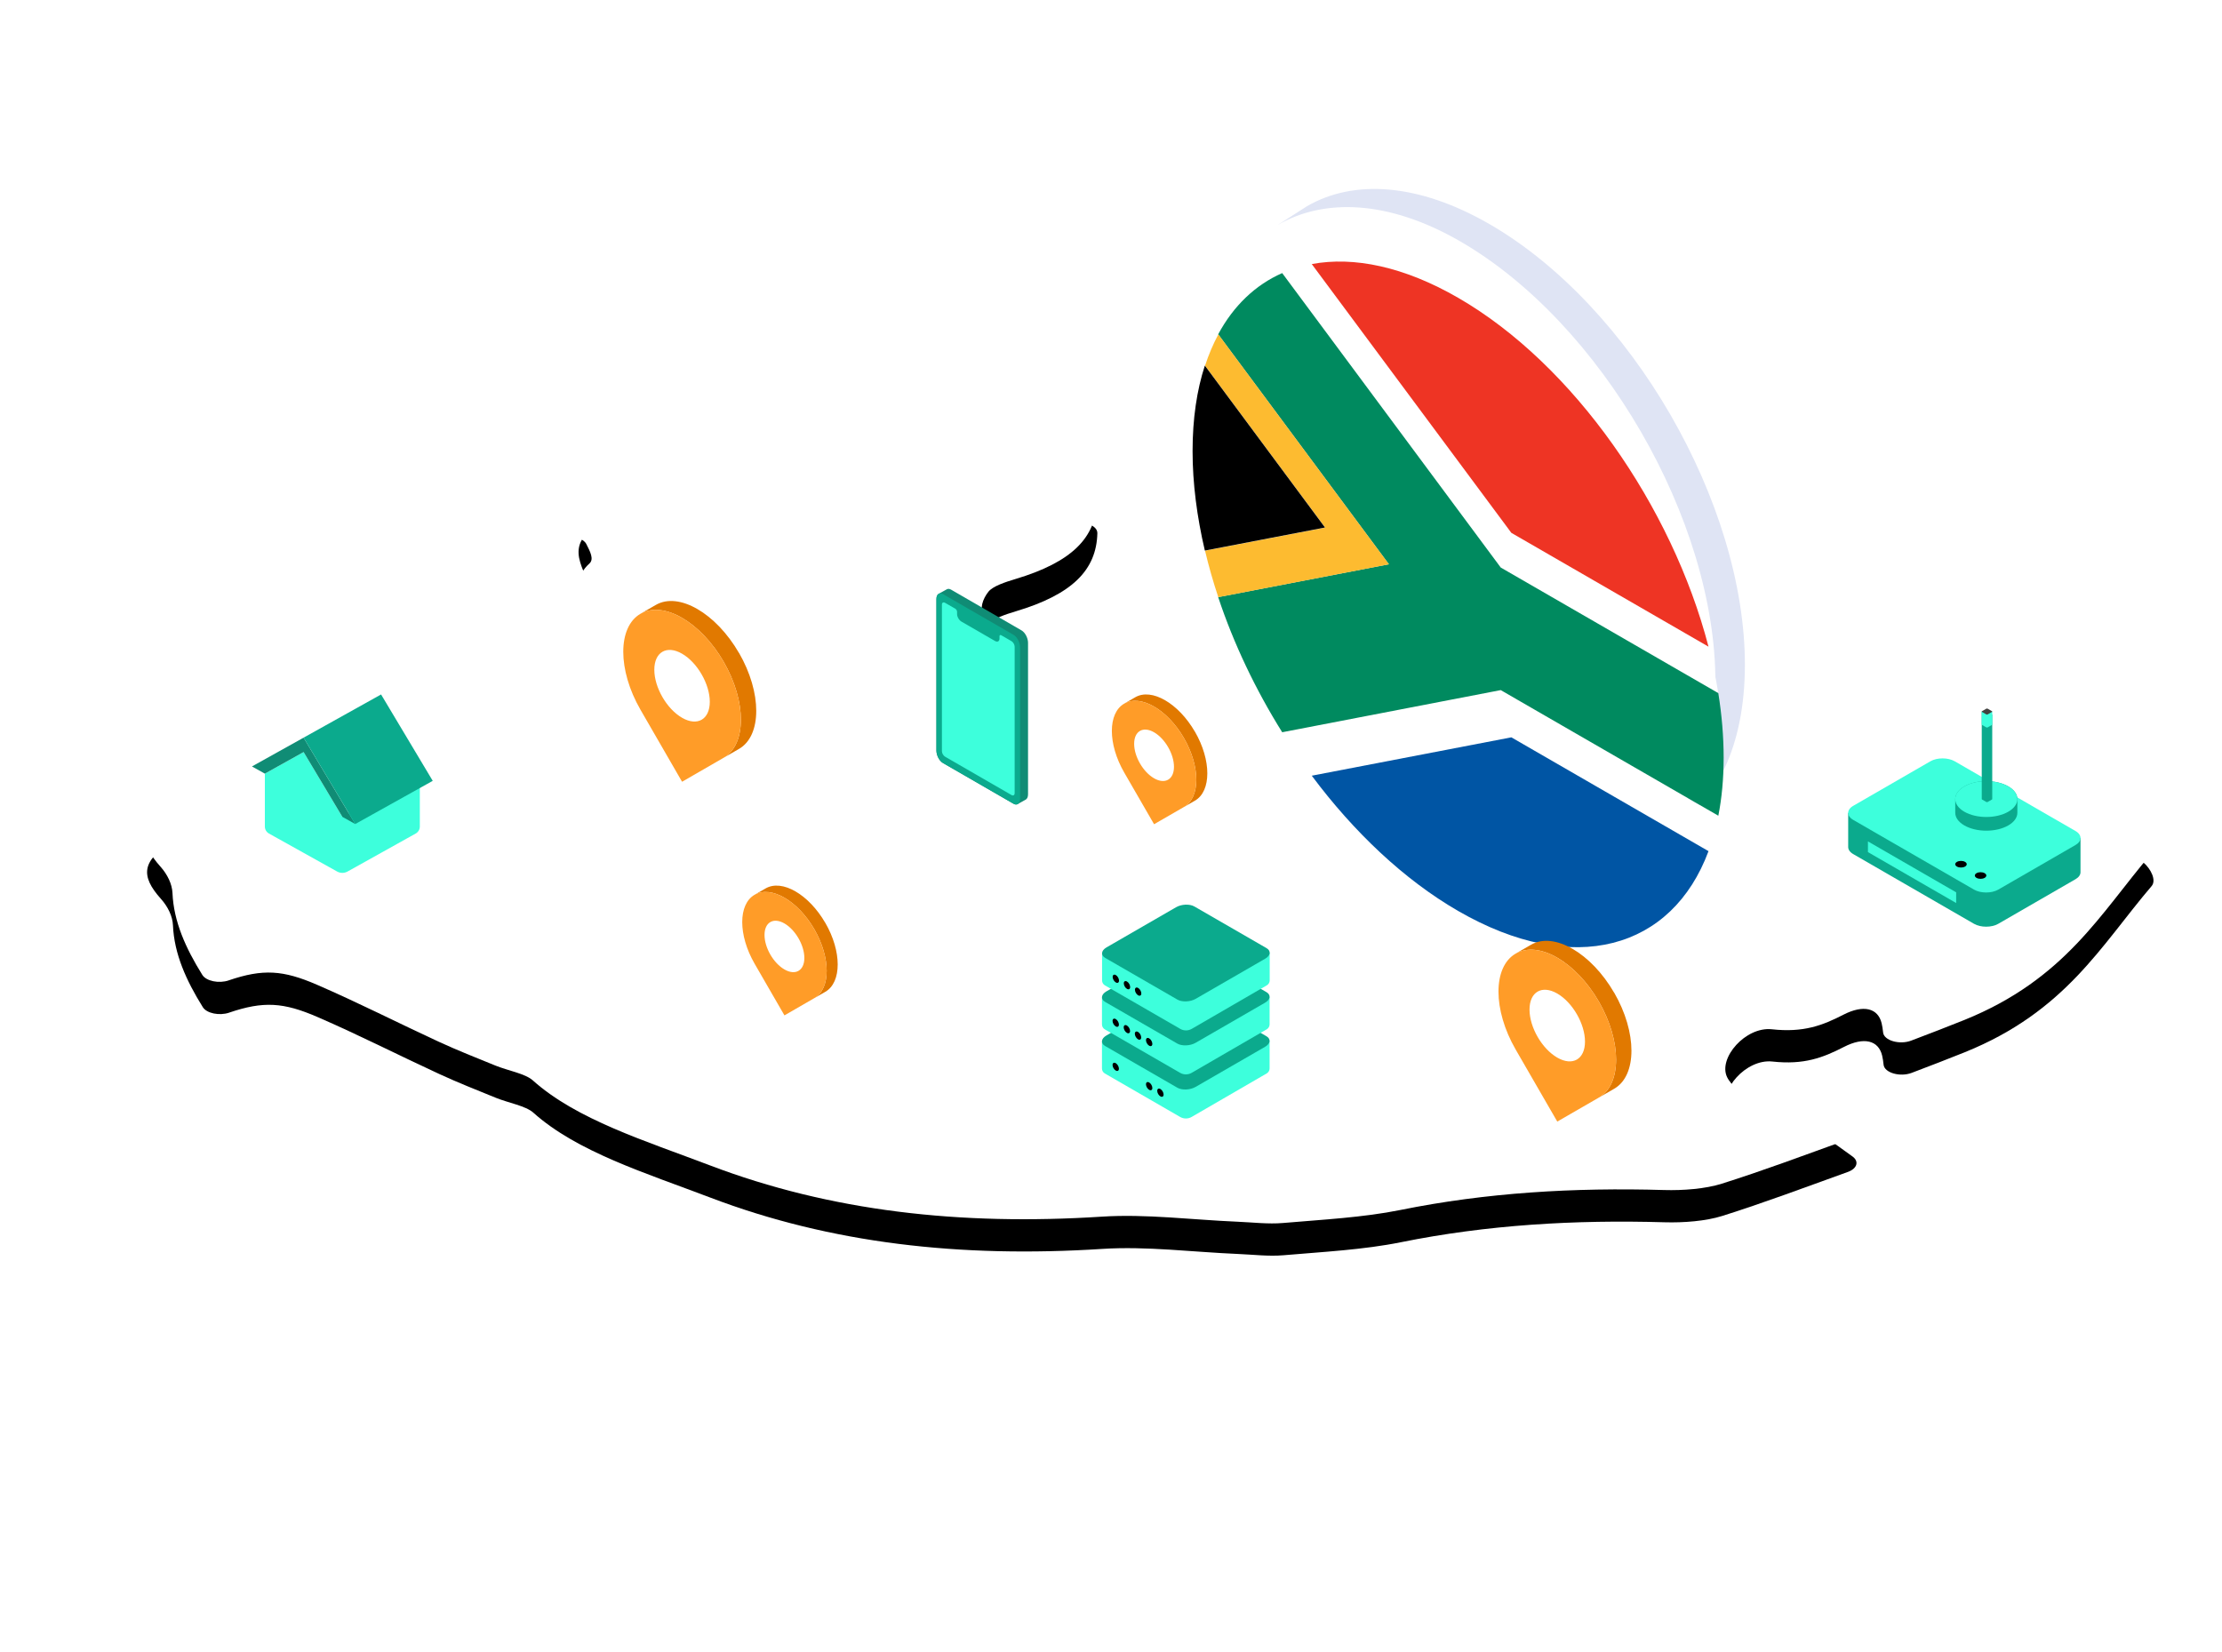 <svg width="523" height="389" viewBox="0 0 523 389" fill="none" xmlns="http://www.w3.org/2000/svg">
<path d="M53.952 238.388C51.633 239.177 48.651 238.562 47.738 237.1C43.829 230.827 40.993 224.541 40.711 217.828C40.623 215.72 39.536 213.453 37.851 211.574C33.002 206.167 33.347 202.537 40.727 198.103C43.951 196.166 47.95 194.649 51.694 193.014C52.768 192.546 54.561 191.861 55.383 192.079C67.772 195.376 70.671 188.077 77.249 185.33C85.027 182.084 89.24 177.464 89.181 171.34C89.105 163.506 91.594 155.808 98.618 148.778C102.055 145.338 104.34 141.518 107.207 137.886C109.575 134.887 112.002 131.903 114.069 129.345C114.658 128.617 115.821 128.101 117.192 127.96C121.082 127.559 124.471 127.209 127.866 126.867C129.641 126.689 131.418 126.513 133.195 126.34C135.335 126.132 137.399 126.881 138.01 128.083C138.903 129.847 139.862 131.634 138.738 132.654C132.443 138.36 140.485 143.77 138.763 149.301C138.541 150.015 142.791 151.676 145.366 152.104C149.982 152.873 153.261 153.913 153.08 156.091C152.971 157.4 154.726 158.515 156.984 158.652C165.525 159.17 173.717 159.733 181.93 159.865C184.625 159.908 187.803 158.344 190.086 157.103C210.477 146.038 230.721 134.883 250.997 123.745C251.018 123.733 251.039 123.72 251.059 123.709C253.803 122.198 258.341 123.334 258.29 125.522C258.082 134.172 252.406 139.934 239.062 143.921C236.664 144.638 233.788 145.601 232.769 146.885C231.419 148.582 230.595 150.95 231.677 152.552C232.266 153.425 237.298 153.657 240.248 153.54C243.183 153.424 245.974 152.404 248.91 151.965C256.561 150.822 263.962 152.609 268.088 156.483C274.482 162.487 274.389 162.37 285.837 159.35C290.29 158.175 295.176 157.288 300.014 156.924C307.61 156.353 310.929 158.252 310.602 162.662C309.835 173.015 322.08 179.246 333.173 185.49C338.621 188.558 345.854 186.141 351.473 183.957C356.658 181.942 361.623 179.739 366.946 177.445C368.618 176.723 370.934 176.814 372.457 177.638C379.777 181.597 388.309 181.975 397.936 180.144C402.88 179.204 408.228 178.907 413.44 178.525C415.443 178.378 418.537 178.36 419.485 179.045C425.09 183.095 431.931 181.94 439.226 181.451C449.367 180.77 459.751 180.277 469.843 180.839C474.386 181.092 479.35 183.669 482.59 185.925C490.441 191.395 497.615 197.207 504.545 203.086C506.265 204.547 507.598 207.227 506.439 208.587C494.48 222.608 486.223 238.084 462.505 247.692C458.532 249.301 454.475 250.844 449.965 252.564C447.219 253.611 443.544 252.547 443.347 250.649C443.265 249.864 443.167 249.166 442.999 248.474C442.141 244.916 438.734 244.038 434.026 246.455C429.08 248.995 424.636 250.714 417.167 249.899C410.978 249.222 404.458 256.691 406.626 261.167C407.137 262.221 408.103 263.209 408.957 264.2C414.413 270.526 415.556 271.284 423.741 267.397C425.582 266.523 428.306 266.683 429.797 267.757C431.895 269.27 433.978 270.77 436.029 272.249C437.628 273.402 437.124 275.101 434.954 275.882C424.405 279.685 415.097 283.184 405.38 286.247C401.504 287.468 396.308 287.871 391.794 287.74C370.562 287.12 349.964 288.346 329.727 292.439C320.96 294.212 311.371 294.703 302.084 295.503C298.616 295.802 294.945 295.349 291.371 295.2C280.724 294.754 269.894 293.338 259.465 294.008C226.073 296.154 195.554 292.723 167.176 281.923C151.896 276.108 135.826 271.164 125.513 261.921C123.741 260.333 119.651 259.632 116.727 258.444C112.24 256.62 107.704 254.823 103.422 252.847C93.805 248.408 84.567 243.685 74.731 239.419C66.733 235.949 62.004 235.64 53.949 238.382L53.952 238.388Z" fill="black"/>
<path d="M53.839 230.796C51.52 231.585 48.538 230.97 47.625 229.508C43.716 223.235 40.88 216.949 40.598 210.236C40.509 208.128 39.423 205.861 37.738 203.982C32.889 198.575 33.234 194.944 40.614 190.511C43.838 188.574 47.837 187.057 51.581 185.422C52.655 184.953 54.448 184.269 55.27 184.487C67.659 187.783 70.558 180.484 77.136 177.738C84.914 174.492 89.127 169.872 89.068 163.748C88.992 155.913 91.481 148.215 98.505 141.186C101.942 137.746 104.227 133.925 107.094 130.294C109.462 127.295 111.889 124.311 113.956 121.752C114.545 121.024 115.708 120.509 117.079 120.367C120.969 119.967 124.358 119.617 127.753 119.275C129.528 119.096 131.305 118.921 133.082 118.748C135.222 118.54 137.286 119.289 137.897 120.49C138.79 122.255 139.749 124.042 138.625 125.062C132.329 130.767 140.372 136.177 138.65 141.708C138.428 142.423 142.678 144.083 145.253 144.512C149.869 145.281 153.148 146.321 152.967 148.498C152.858 149.807 154.613 150.922 156.871 151.06C165.412 151.577 173.604 152.141 181.817 152.272C184.512 152.315 187.69 150.751 189.973 149.511C210.364 138.446 230.608 127.29 250.883 116.153C250.905 116.14 250.926 116.128 250.946 116.117C253.69 114.606 258.228 115.741 258.177 117.93C257.969 126.58 252.293 132.342 238.949 136.329C236.551 137.046 233.675 138.009 232.655 139.292C231.306 140.99 230.482 143.358 231.564 144.96C232.153 145.833 237.185 146.065 240.135 145.948C243.07 145.832 245.861 144.811 248.797 144.373C256.448 143.23 263.849 145.016 267.975 148.891C274.368 154.894 274.276 154.778 285.724 151.758C290.177 150.583 295.063 149.696 299.9 149.332C307.497 148.761 310.816 150.66 310.489 155.07C309.722 165.422 321.967 171.654 333.06 177.898C338.508 180.966 345.741 178.549 351.36 176.365C356.545 174.349 361.51 172.147 366.833 169.853C368.505 169.131 370.821 169.221 372.344 170.045C379.664 174.005 388.196 174.382 397.823 172.552C402.767 171.612 408.115 171.314 413.327 170.933C415.33 170.785 418.424 170.768 419.372 171.453C424.977 175.503 431.818 174.347 439.113 173.858C449.254 173.178 459.638 172.685 469.73 173.247C474.273 173.5 479.237 176.077 482.477 178.333C490.328 183.802 497.502 189.615 504.432 195.494C506.152 196.954 507.485 199.635 506.326 200.995C494.367 215.015 486.11 230.492 462.392 240.1C458.419 241.709 454.362 243.252 449.852 244.972C447.106 246.018 443.431 244.954 443.234 243.057C443.152 242.272 443.054 241.574 442.886 240.882C442.028 237.324 438.621 236.446 433.913 238.863C428.967 241.403 424.523 243.122 417.054 242.307C410.865 241.63 404.345 249.098 406.513 253.575C407.024 254.629 407.99 255.617 408.844 256.608C414.3 262.933 415.443 263.692 423.628 259.805C425.469 258.931 428.193 259.09 429.684 260.165C431.782 261.678 433.865 263.177 435.916 264.656C437.515 265.81 437.011 267.509 434.841 268.29C424.292 272.093 414.984 275.591 405.267 278.655C401.391 279.876 396.195 280.279 391.681 280.148C370.449 279.527 349.851 280.753 329.614 284.846C320.847 286.62 311.258 287.111 301.971 287.911C298.503 288.209 294.832 287.756 291.258 287.608C280.611 287.162 269.781 285.745 259.352 286.416C225.96 288.562 195.441 285.13 167.063 274.331C151.783 268.516 135.713 263.572 125.4 254.329C123.628 252.74 119.538 252.039 116.614 250.851C112.127 249.028 107.591 247.231 103.309 245.255C93.692 240.815 84.454 236.093 74.618 231.827C66.62 228.357 61.891 228.048 53.836 230.789L53.839 230.796Z" fill="white"/>
<path d="M350.571 52.749C333.801 43.079 318.611 42.189 307.641 48.539L300.701 52.984C311.671 46.604 326.851 47.109 343.631 56.779C376.941 75.999 403.891 122.549 403.761 160.779C403.701 179.759 397.051 192.704 386.201 198.984L393.101 195.369C403.921 189.079 410.641 175.719 410.701 156.749C410.821 118.529 383.871 71.969 350.571 52.749Z" fill="#DFE4F4"/>
<g filter="url(#filter0_dd_2319_11296)">
<path d="M404.442 149.637C403.87 146.005 403.07 142.34 402.126 138.692L355.72 111.899L308.742 48.624C306.283 49.086 303.967 49.796 301.766 50.77L353.204 120.087L404.413 149.653L404.442 149.637Z" fill="white"/>
<path d="M402.135 186.836C403.078 184.277 403.879 181.503 404.451 178.565L353.241 148.999L301.803 158.92C304.004 162.437 306.32 165.821 308.779 169.122L355.757 160.093L402.163 186.885L402.135 186.836Z" fill="white"/>
<path d="M402.138 138.7C393.56 105.717 370.4 72.271 343.209 56.572C330.485 49.226 318.647 46.783 308.754 48.632L355.732 111.907L402.138 138.7Z" fill="#EE3424"/>
<path d="M402.138 186.838L355.732 160.045L308.754 169.075C318.619 182.298 330.485 193.573 343.209 200.919C370.429 216.634 393.56 209.916 402.138 186.838Z" fill="#0055A4"/>
<path d="M404.443 178.526C405.272 174.349 405.701 169.744 405.701 164.824C405.701 159.905 405.272 154.804 404.443 149.637L353.234 120.071L301.795 50.754C295.505 53.527 290.358 58.414 286.727 65.165L326.9 119.295L286.727 127.037C290.358 137.982 295.534 148.828 301.795 158.848L353.234 148.927L404.443 178.493V178.526Z" fill="#008A5F"/>
<path d="M286.752 65.213C285.551 67.458 284.493 69.918 283.635 72.559L311.913 110.676L283.635 116.107C284.493 119.772 285.551 123.42 286.752 127.052L326.924 119.31L286.752 65.18V65.213Z" fill="#FDBB30"/>
<path d="M283.589 72.532C281.702 78.31 280.701 85.062 280.701 92.655C280.701 100.249 281.731 108.14 283.589 116.08L311.867 110.649L283.589 72.532Z" fill="black"/>
</g>
<path d="M435.015 191.357V199.409C435.015 200.007 435.407 200.604 436.193 201.059L464.627 217.474C466.198 218.382 468.769 218.382 470.341 217.474L488.518 206.979C489.304 206.526 489.697 205.927 489.697 205.33V197.278L435.015 191.357Z" fill="#0BAA8D"/>
<path d="M436.193 193.008C435.407 192.553 435.015 191.955 435.015 191.358C435.015 190.761 435.407 190.161 436.193 189.708L454.371 179.213C455.942 178.306 458.514 178.306 460.085 179.213L488.518 195.629C489.304 196.082 489.697 196.681 489.697 197.279C489.697 197.876 489.304 198.475 488.518 198.928L470.341 209.423C468.769 210.331 466.198 210.331 464.627 209.423L436.193 193.008Z" fill="#3DFFDC"/>
<path d="M460.213 188.107V191.333C460.213 192.414 460.926 193.494 462.355 194.318C463.783 195.142 465.654 195.554 467.525 195.554C469.395 195.554 471.268 195.142 472.695 194.318C474.123 193.494 474.836 192.414 474.836 191.333V188.107C474.836 187.026 474.123 185.945 472.695 185.122C471.266 184.298 469.395 183.886 467.525 183.886C465.654 183.886 463.782 184.298 462.355 185.122C460.926 185.945 460.213 187.026 460.213 188.107Z" fill="#0BAA8D"/>
<path d="M462.355 185.122C463.783 184.298 465.654 183.886 467.525 183.886C469.395 183.886 471.268 184.298 472.695 185.122C474.123 185.945 474.836 187.026 474.836 188.107C474.836 189.188 474.123 190.268 472.695 191.092C471.266 191.916 469.395 192.328 467.525 192.328C465.654 192.328 463.782 191.916 462.355 191.092C460.926 190.268 460.213 189.188 460.213 188.107C460.213 187.026 460.926 185.945 462.355 185.122Z" fill="#3DFFDC"/>
<path d="M465.22 205.558C465.748 205.253 466.604 205.253 467.132 205.558C467.66 205.863 467.66 206.357 467.132 206.662C466.604 206.967 465.748 206.967 465.22 206.662C464.692 206.357 464.692 205.863 465.22 205.558Z" fill="black"/>
<path d="M460.609 202.896C461.137 202.591 461.993 202.591 462.521 202.896C463.048 203.201 463.048 203.695 462.521 204C461.993 204.305 461.137 204.305 460.609 204C460.081 203.695 460.081 203.201 460.609 202.896Z" fill="black"/>
<path d="M439.664 198.077L460.429 210.066V212.585L439.664 200.595V198.077Z" fill="#3DFFDC"/>
<path d="M466.451 167.507V188.122C466.451 188.156 466.473 188.188 466.517 188.213L467.527 188.796C467.614 188.846 467.757 188.846 467.844 188.796L468.854 188.213C468.896 188.188 468.92 188.154 468.92 188.122V168.22L466.451 167.509V167.507Z" fill="#0BAA8D"/>
<path d="M466.451 167.507V170.562C466.451 170.596 466.473 170.628 466.517 170.653L467.527 171.236C467.614 171.286 467.757 171.286 467.844 171.236L468.854 170.653C468.896 170.628 468.92 170.594 468.92 170.562V167.507H466.451Z" fill="#3DFFDC"/>
<path d="M466.516 167.6C466.473 167.575 466.45 167.541 466.45 167.509C466.45 167.475 466.471 167.443 466.516 167.418L467.525 166.835C467.612 166.785 467.755 166.785 467.842 166.835L468.852 167.418C468.895 167.443 468.918 167.477 468.918 167.509C468.918 167.541 468.896 167.575 468.852 167.6L467.842 168.183C467.755 168.233 467.612 168.233 467.525 168.183L466.516 167.6Z" fill="#41413F"/>
<g clip-path="url(#clip0_2319_11296)">
<path d="M220.986 139.766C220.99 139.764 220.994 139.761 220.998 139.759C221.003 139.757 221.007 139.754 221.011 139.752C221.015 139.75 221.019 139.747 221.024 139.745C221.028 139.743 221.032 139.74 221.036 139.738C221.04 139.736 221.045 139.733 221.049 139.731C221.053 139.729 221.057 139.726 221.061 139.724C221.066 139.722 221.07 139.719 221.074 139.717C221.078 139.715 221.082 139.712 221.087 139.71C221.091 139.708 221.095 139.705 221.099 139.703C221.103 139.701 221.107 139.698 221.112 139.696C221.116 139.694 221.12 139.691 221.124 139.689C221.128 139.687 221.133 139.684 221.137 139.682C221.141 139.68 221.145 139.677 221.149 139.675C221.154 139.673 221.158 139.67 221.162 139.668C221.166 139.666 221.17 139.663 221.175 139.661C221.179 139.659 221.183 139.656 221.187 139.654C221.191 139.652 221.196 139.649 221.2 139.647C221.204 139.645 221.208 139.642 221.212 139.64C221.217 139.638 221.221 139.635 221.225 139.633C221.229 139.631 221.233 139.628 221.237 139.626C221.242 139.624 221.246 139.621 221.25 139.619C221.254 139.617 221.258 139.614 221.263 139.612C221.267 139.61 221.271 139.607 221.275 139.605C221.279 139.603 221.284 139.6 221.288 139.598C221.292 139.596 221.296 139.594 221.3 139.591C221.305 139.589 221.309 139.587 221.313 139.584C221.317 139.582 221.321 139.58 221.326 139.577C221.33 139.575 221.334 139.573 221.338 139.57C221.342 139.568 221.347 139.566 221.351 139.563C221.355 139.561 221.359 139.559 221.363 139.556C221.368 139.554 221.372 139.552 221.376 139.549C221.38 139.547 221.384 139.545 221.388 139.542C221.393 139.54 221.397 139.538 221.401 139.535C221.405 139.533 221.409 139.531 221.414 139.529C221.418 139.526 221.422 139.524 221.426 139.522C221.43 139.519 221.435 139.517 221.439 139.515C221.443 139.512 221.447 139.51 221.451 139.508C221.456 139.505 221.46 139.503 221.464 139.501C221.468 139.498 221.472 139.496 221.477 139.494C221.481 139.491 221.485 139.489 221.489 139.487C221.493 139.484 221.498 139.482 221.502 139.48C221.506 139.477 221.51 139.475 221.514 139.473C221.518 139.47 221.523 139.468 221.527 139.466C221.531 139.464 221.535 139.461 221.539 139.459C221.544 139.457 221.548 139.454 221.552 139.452C221.556 139.45 221.56 139.447 221.565 139.445C221.569 139.443 221.573 139.44 221.577 139.438C221.581 139.436 221.586 139.433 221.59 139.431C221.594 139.429 221.598 139.426 221.602 139.424C221.607 139.422 221.611 139.419 221.615 139.417C221.619 139.415 221.623 139.412 221.628 139.41C221.632 139.408 221.636 139.405 221.64 139.403C221.644 139.401 221.648 139.398 221.653 139.396C221.657 139.394 221.661 139.391 221.665 139.389C221.669 139.387 221.674 139.384 221.678 139.382C221.682 139.38 221.686 139.377 221.69 139.375C221.695 139.373 221.699 139.37 221.703 139.368C221.707 139.366 221.711 139.363 221.716 139.361C221.72 139.359 221.724 139.356 221.728 139.354C221.732 139.352 221.737 139.349 221.741 139.347C221.745 139.345 221.749 139.342 221.753 139.34C221.758 139.338 221.762 139.335 221.766 139.333C221.77 139.331 221.774 139.328 221.778 139.326C221.783 139.324 221.787 139.321 221.791 139.319C221.795 139.317 221.799 139.314 221.804 139.312C221.808 139.31 221.812 139.307 221.816 139.305C221.82 139.303 221.825 139.3 221.829 139.298C221.833 139.296 221.837 139.293 221.841 139.291C221.846 139.289 221.85 139.286 221.854 139.284C221.858 139.282 221.862 139.279 221.867 139.277C221.871 139.275 221.875 139.272 221.879 139.27C221.883 139.268 221.888 139.265 221.892 139.263C221.896 139.261 221.9 139.258 221.904 139.256C221.908 139.254 221.913 139.251 221.917 139.249C221.921 139.247 221.925 139.244 221.929 139.242C221.934 139.24 221.938 139.237 221.942 139.235C221.946 139.233 221.95 139.23 221.955 139.228C221.959 139.226 221.963 139.223 221.967 139.221C221.971 139.219 221.976 139.216 221.98 139.214C221.984 139.212 221.988 139.209 221.992 139.207C221.997 139.205 222.001 139.202 222.005 139.2C222.009 139.198 222.013 139.195 222.018 139.193C222.022 139.191 222.026 139.188 222.03 139.186C222.034 139.184 222.039 139.181 222.043 139.179C222.047 139.177 222.051 139.174 222.055 139.172C222.059 139.17 222.064 139.167 222.068 139.165C222.072 139.163 222.076 139.16 222.08 139.158C222.085 139.156 222.089 139.153 222.093 139.151C222.097 139.149 222.101 139.146 222.106 139.144C222.11 139.142 222.114 139.139 222.118 139.137C222.122 139.135 222.127 139.132 222.131 139.13C222.135 139.128 222.139 139.125 222.143 139.123C222.148 139.121 222.152 139.118 222.156 139.116C222.16 139.114 222.164 139.111 222.169 139.109C222.173 139.107 222.177 139.104 222.181 139.102C222.185 139.1 222.189 139.097 222.194 139.095C222.198 139.093 222.202 139.09 222.206 139.088C222.21 139.086 222.215 139.083 222.219 139.081C222.223 139.079 222.227 139.076 222.231 139.074C222.236 139.072 222.24 139.069 222.244 139.067C222.248 139.065 222.252 139.062 222.257 139.06C222.261 139.058 222.265 139.055 222.269 139.053C222.273 139.051 222.278 139.048 222.282 139.046C222.286 139.044 222.29 139.041 222.294 139.039C222.299 139.037 222.303 139.034 222.307 139.032C222.311 139.03 222.315 139.027 222.319 139.025C222.324 139.023 222.328 139.02 222.332 139.018C222.336 139.016 222.34 139.013 222.345 139.011C222.349 139.009 222.353 139.006 222.357 139.004C222.361 139.002 222.366 138.999 222.37 138.997C222.374 138.995 222.378 138.992 222.382 138.99C222.387 138.988 222.391 138.985 222.395 138.983C222.399 138.981 222.403 138.978 222.408 138.976C222.412 138.974 222.416 138.971 222.42 138.969C222.424 138.967 222.429 138.964 222.433 138.962C222.437 138.96 222.441 138.957 222.445 138.955C222.449 138.953 222.454 138.95 222.458 138.948C222.462 138.946 222.466 138.943 222.47 138.941C222.475 138.939 222.479 138.936 222.483 138.934C222.487 138.932 222.491 138.929 222.496 138.927C222.5 138.925 222.504 138.923 222.508 138.92C222.512 138.918 222.517 138.916 222.521 138.913C222.525 138.911 222.529 138.909 222.533 138.906C222.538 138.904 222.542 138.902 222.546 138.899C222.55 138.897 222.554 138.895 222.559 138.892C222.563 138.89 222.567 138.888 222.571 138.885C222.575 138.883 222.58 138.881 222.584 138.878C222.588 138.876 222.592 138.874 222.596 138.871C222.6 138.869 222.605 138.867 222.609 138.864C222.613 138.862 222.617 138.86 222.621 138.857C222.626 138.855 222.63 138.853 222.634 138.851C222.638 138.848 222.642 138.846 222.647 138.844C222.651 138.841 222.655 138.839 222.659 138.837C222.663 138.834 222.668 138.832 222.672 138.83C222.676 138.827 222.68 138.825 222.684 138.823C222.689 138.82 222.693 138.818 222.697 138.816C222.701 138.813 222.705 138.811 222.71 138.809C222.714 138.806 222.718 138.804 222.722 138.802C222.726 138.799 222.73 138.797 222.735 138.795C222.739 138.792 222.743 138.79 222.747 138.788C222.751 138.786 222.756 138.783 222.76 138.781C222.764 138.779 222.768 138.776 222.772 138.774C222.777 138.772 222.781 138.769 222.785 138.767C222.789 138.765 222.793 138.762 222.798 138.76C222.802 138.758 222.806 138.755 222.81 138.753C222.814 138.751 222.819 138.748 222.823 138.746C222.827 138.744 222.831 138.741 222.835 138.739C222.84 138.737 222.844 138.734 222.848 138.732C222.852 138.73 222.856 138.727 222.86 138.725C222.865 138.723 222.869 138.72 222.873 138.718C223.139 138.574 223.483 138.593 223.858 138.809L240.439 148.401C241.287 148.89 241.974 150.204 241.974 151.334V186.994C241.974 187.633 241.755 188.076 241.412 188.253C241.408 188.255 241.403 188.258 241.399 188.26C241.395 188.262 241.391 188.265 241.387 188.267C241.382 188.269 241.378 188.272 241.374 188.274C241.37 188.276 241.366 188.279 241.361 188.281C241.357 188.283 241.353 188.286 241.349 188.288C241.345 188.29 241.34 188.293 241.336 188.295C241.332 188.297 241.328 188.3 241.324 188.302C241.319 188.304 241.315 188.307 241.311 188.309C241.307 188.311 241.303 188.314 241.298 188.316C241.294 188.318 241.29 188.321 241.286 188.323C241.282 188.325 241.277 188.328 241.273 188.33C241.269 188.332 241.265 188.335 241.261 188.337C241.257 188.339 241.252 188.342 241.248 188.344C241.244 188.346 241.24 188.349 241.236 188.351C241.231 188.353 241.227 188.356 241.223 188.358C241.219 188.36 241.215 188.363 241.21 188.365C241.206 188.367 241.202 188.37 241.198 188.372C241.194 188.374 241.189 188.377 241.185 188.379C241.181 188.381 241.177 188.384 241.173 188.386C241.168 188.388 241.164 188.391 241.16 188.393C241.156 188.395 241.152 188.398 241.147 188.4C241.143 188.402 241.139 188.405 241.135 188.407C241.131 188.409 241.127 188.412 241.122 188.414C241.118 188.416 241.114 188.419 241.11 188.421C241.106 188.423 241.101 188.426 241.097 188.428C241.093 188.43 241.089 188.433 241.085 188.435C241.08 188.437 241.076 188.44 241.072 188.442C241.068 188.444 241.064 188.447 241.059 188.449C241.055 188.451 241.051 188.454 241.047 188.456C241.043 188.458 241.038 188.461 241.034 188.463C241.03 188.465 241.026 188.468 241.022 188.47C241.017 188.472 241.013 188.475 241.009 188.477C241.005 188.479 241.001 188.482 240.997 188.484C240.992 188.486 240.988 188.489 240.984 188.491C240.98 188.493 240.976 188.496 240.971 188.498C240.967 188.5 240.963 188.503 240.959 188.505C240.955 188.507 240.95 188.51 240.946 188.512C240.942 188.514 240.938 188.517 240.934 188.519C240.929 188.521 240.925 188.524 240.921 188.526C240.917 188.528 240.913 188.531 240.908 188.533C240.904 188.535 240.9 188.538 240.896 188.54C240.892 188.542 240.887 188.545 240.883 188.547C240.879 188.549 240.875 188.552 240.871 188.554C240.867 188.556 240.862 188.559 240.858 188.561C240.854 188.563 240.85 188.566 240.846 188.568C240.841 188.57 240.837 188.573 240.833 188.575C240.829 188.577 240.825 188.58 240.82 188.582C240.816 188.584 240.812 188.587 240.808 188.589C240.804 188.591 240.799 188.594 240.795 188.596C240.791 188.598 240.787 188.601 240.783 188.603C240.778 188.605 240.774 188.608 240.77 188.61C240.766 188.612 240.762 188.615 240.757 188.617C240.753 188.619 240.749 188.622 240.745 188.624C240.741 188.626 240.736 188.629 240.732 188.631C240.728 188.633 240.724 188.636 240.72 188.638C240.716 188.64 240.711 188.643 240.707 188.645C240.703 188.647 240.699 188.65 240.695 188.652C240.69 188.654 240.686 188.657 240.682 188.659C240.678 188.661 240.674 188.664 240.669 188.666C240.665 188.668 240.661 188.671 240.657 188.673C240.653 188.675 240.648 188.678 240.644 188.68C240.64 188.682 240.636 188.685 240.632 188.687C240.627 188.689 240.623 188.692 240.619 188.694C240.615 188.696 240.611 188.699 240.606 188.701C240.602 188.703 240.598 188.706 240.594 188.708C240.59 188.71 240.586 188.713 240.581 188.715C240.577 188.717 240.573 188.72 240.569 188.722C240.565 188.724 240.56 188.727 240.556 188.729C240.552 188.731 240.548 188.733 240.544 188.736C240.539 188.738 240.535 188.74 240.531 188.743C240.527 188.745 240.523 188.747 240.518 188.75C240.514 188.752 240.51 188.754 240.506 188.757C240.502 188.759 240.497 188.761 240.493 188.764C240.489 188.766 240.485 188.768 240.481 188.771C240.476 188.773 240.472 188.775 240.468 188.778C240.464 188.78 240.46 188.782 240.456 188.785C240.451 188.787 240.447 188.789 240.443 188.792C240.439 188.794 240.435 188.796 240.43 188.799C240.426 188.801 240.422 188.803 240.418 188.805C240.414 188.808 240.409 188.81 240.405 188.812C240.401 188.815 240.397 188.817 240.393 188.819C240.388 188.822 240.384 188.824 240.38 188.826C240.376 188.829 240.372 188.831 240.367 188.833C240.363 188.836 240.359 188.838 240.355 188.84C240.351 188.843 240.346 188.845 240.342 188.847C240.338 188.85 240.334 188.852 240.33 188.854C240.326 188.857 240.321 188.859 240.317 188.861C240.313 188.863 240.309 188.866 240.305 188.868C240.3 188.87 240.296 188.873 240.292 188.875C240.288 188.877 240.284 188.88 240.279 188.882C240.275 188.884 240.271 188.887 240.267 188.889C240.263 188.891 240.258 188.894 240.254 188.896C240.25 188.898 240.246 188.901 240.242 188.903C240.237 188.905 240.233 188.908 240.229 188.91C240.225 188.912 240.221 188.915 240.216 188.917C240.212 188.919 240.208 188.922 240.204 188.924C240.2 188.926 240.196 188.929 240.191 188.931C240.187 188.933 240.183 188.936 240.179 188.938C240.175 188.94 240.17 188.943 240.166 188.945C240.162 188.947 240.158 188.95 240.154 188.952C240.149 188.954 240.145 188.957 240.141 188.959C240.137 188.961 240.133 188.964 240.128 188.966C240.124 188.968 240.12 188.971 240.116 188.973C240.112 188.975 240.107 188.978 240.103 188.98C240.099 188.982 240.095 188.985 240.091 188.987C240.086 188.989 240.082 188.992 240.078 188.994C240.074 188.996 240.07 188.999 240.065 189.001C240.061 189.003 240.057 189.006 240.053 189.008C240.049 189.01 240.045 189.013 240.04 189.015C240.036 189.017 240.032 189.02 240.028 189.022C240.024 189.024 240.019 189.027 240.015 189.029C240.011 189.031 240.007 189.034 240.003 189.036C239.998 189.038 239.994 189.041 239.99 189.043C239.986 189.045 239.982 189.048 239.977 189.05C239.973 189.052 239.969 189.055 239.965 189.057C239.961 189.059 239.956 189.062 239.952 189.064C239.948 189.066 239.944 189.069 239.94 189.071C239.935 189.073 239.931 189.076 239.927 189.078C239.923 189.08 239.919 189.083 239.915 189.085C239.91 189.087 239.906 189.09 239.902 189.092C239.898 189.094 239.894 189.097 239.889 189.099C239.885 189.101 239.881 189.104 239.877 189.106C239.873 189.108 239.868 189.111 239.864 189.113C239.86 189.115 239.856 189.118 239.852 189.12C239.847 189.122 239.843 189.125 239.839 189.127C239.835 189.129 239.831 189.132 239.826 189.134C239.822 189.136 239.818 189.139 239.814 189.141C239.81 189.143 239.805 189.146 239.801 189.148C239.797 189.15 239.793 189.153 239.789 189.155C239.785 189.157 239.78 189.16 239.776 189.162C239.772 189.164 239.768 189.167 239.764 189.169C239.759 189.171 239.755 189.174 239.751 189.176C239.747 189.178 239.743 189.181 239.738 189.183C239.734 189.185 239.73 189.188 239.726 189.19C239.722 189.192 239.717 189.195 239.713 189.197C239.709 189.199 239.705 189.202 239.701 189.204C239.696 189.206 239.692 189.209 239.688 189.211C239.684 189.213 239.68 189.216 239.675 189.218C239.671 189.22 239.667 189.223 239.663 189.225C239.659 189.227 239.655 189.23 239.65 189.232C239.646 189.234 239.642 189.237 239.638 189.239C239.634 189.241 239.629 189.244 239.625 189.246C239.621 189.248 239.617 189.251 239.613 189.253C239.608 189.255 239.604 189.258 239.6 189.26C239.596 189.262 239.592 189.265 239.587 189.267C239.583 189.269 239.579 189.272 239.575 189.274C239.571 189.276 239.566 189.279 239.562 189.281C239.558 189.283 239.554 189.286 239.55 189.288C239.545 189.29 239.541 189.293 239.537 189.295C239.533 189.297 239.529 189.3 239.524 189.302C239.258 189.446 238.915 189.427 238.54 189.211L221.931 179.622C221.083 179.133 220.396 177.819 220.396 176.689V141.024C220.396 140.386 220.615 139.943 220.959 139.765L220.986 139.766Z" fill="#108C75"/>
<path d="M221.957 179.618L238.566 189.207C239.414 189.696 240.101 189.177 240.101 188.047V152.386C240.101 151.256 239.414 149.943 238.566 149.453L221.957 139.864C221.109 139.375 220.422 139.894 220.422 141.025V176.685C220.422 177.815 221.109 179.129 221.957 179.618Z" fill="#0BAA8D"/>
<path d="M221.703 142.34V176.847C221.703 177.322 222.038 177.9 222.452 178.138L238.071 187.155C238.484 187.394 238.82 187.204 238.82 186.729V152.223C238.82 151.751 238.484 151.173 238.071 150.934L235.668 149.548C235.44 149.415 235.254 149.521 235.254 149.783V150.317C235.254 150.972 234.791 151.236 234.22 150.906L226.303 146.335C225.731 146.005 225.268 145.207 225.268 144.552V144.018C225.268 143.756 225.083 143.436 224.855 143.304L222.452 141.918C222.038 141.679 221.703 141.869 221.703 142.341V142.34Z" fill="#3DFFDC"/>
</g>
<path fill-rule="evenodd" clip-rule="evenodd" d="M259.374 245.166V251.541C259.374 252.024 259.631 252.47 260.05 252.712C262.891 254.353 273.902 260.709 277.773 262.944C278.611 263.429 279.645 263.428 280.481 262.942C284.343 260.703 295.321 254.338 298.154 252.697C298.572 252.454 298.828 252.009 298.828 251.527V245.019" fill="#3DFFDC"/>
<path fill-rule="evenodd" clip-rule="evenodd" d="M276.792 234.312C278.067 233.576 279.997 233.496 281.1 234.133L298.082 243.939C299.185 244.576 299.047 245.69 297.773 246.426L281.408 255.874C280.134 256.61 278.204 256.69 277.101 256.053L260.117 246.247C259.014 245.61 259.152 244.496 260.427 243.76L276.792 234.312Z" fill="#0BAA8D"/>
<path fill-rule="evenodd" clip-rule="evenodd" d="M280.973 259.586C280.973 259.109 281.264 258.553 281.622 258.346L296.809 249.577C297.167 249.37 297.458 249.59 297.458 250.068C297.458 250.545 297.167 251.101 296.809 251.308L281.622 260.076C281.264 260.283 280.973 260.063 280.973 259.585" fill="#3DFFDC"/>
<path fill-rule="evenodd" clip-rule="evenodd" d="M275.729 257.854C275.315 257.615 274.979 257.809 274.979 258.287C274.979 258.764 275.315 259.346 275.729 259.585C276.142 259.823 276.478 259.628 276.478 259.152C276.478 258.676 276.142 258.093 275.729 257.854Z" fill="#3DFFDC"/>
<path fill-rule="evenodd" clip-rule="evenodd" d="M270.483 254.827C270.07 254.588 269.734 254.782 269.734 255.259C269.734 255.737 270.07 256.318 270.483 256.557C270.897 256.796 271.233 256.602 271.233 256.125C271.233 255.647 270.897 255.066 270.483 254.827Z" fill="black"/>
<path fill-rule="evenodd" clip-rule="evenodd" d="M267.86 253.314C267.446 253.075 267.11 253.269 267.11 253.746C267.11 254.224 267.446 254.805 267.86 255.044C268.273 255.283 268.609 255.089 268.609 254.611C268.609 254.134 268.272 253.552 267.86 253.314Z" fill="#3DFFDC"/>
<path fill-rule="evenodd" clip-rule="evenodd" d="M265.237 251.798C264.823 251.56 264.488 251.754 264.488 252.231C264.488 252.709 264.823 253.29 265.237 253.529C265.651 253.768 265.987 253.574 265.987 253.096C265.987 252.619 265.651 252.037 265.237 251.798Z" fill="#3DFFDC"/>
<path fill-rule="evenodd" clip-rule="evenodd" d="M262.615 250.283C262.201 250.045 261.865 250.238 261.865 250.716C261.865 251.193 262.201 251.775 262.615 252.014C263.028 252.253 263.364 252.059 263.364 251.581C263.364 251.104 263.028 250.522 262.615 250.283Z" fill="black"/>
<path fill-rule="evenodd" clip-rule="evenodd" d="M259.374 234.784V241.159C259.374 241.642 259.631 242.088 260.05 242.33C262.891 243.971 273.902 250.328 277.773 252.563C278.611 253.047 279.645 253.046 280.481 252.56C284.343 250.322 295.321 243.957 298.154 242.315C298.572 242.073 298.828 241.627 298.828 241.145V234.637" fill="#3DFFDC"/>
<path fill-rule="evenodd" clip-rule="evenodd" d="M276.792 223.929C278.067 223.194 279.997 223.114 281.1 223.751L298.082 233.555C299.185 234.192 299.047 235.307 297.773 236.042L281.408 245.491C280.134 246.226 278.204 246.307 277.101 245.669L260.117 235.864C259.014 235.227 259.152 234.112 260.427 233.377L276.792 223.928V223.929Z" fill="#0BAA8D"/>
<path fill-rule="evenodd" clip-rule="evenodd" d="M280.973 249.201C280.973 248.724 281.264 248.168 281.622 247.961L296.809 239.194C297.167 238.987 297.458 239.207 297.458 239.684C297.458 240.162 297.167 240.717 296.809 240.924L281.622 249.692C281.264 249.899 280.973 249.679 280.973 249.201Z" fill="#3DFFDC"/>
<path fill-rule="evenodd" clip-rule="evenodd" d="M275.729 247.471C275.315 247.233 274.979 247.426 274.979 247.904C274.979 248.381 275.315 248.963 275.729 249.202C276.142 249.441 276.478 249.246 276.478 248.769C276.478 248.293 276.142 247.71 275.729 247.471Z" fill="#3DFFDC"/>
<path fill-rule="evenodd" clip-rule="evenodd" d="M270.483 244.443C270.07 244.204 269.734 244.398 269.734 244.876C269.734 245.353 270.07 245.935 270.483 246.173C270.897 246.412 271.233 246.218 271.233 245.741C271.233 245.263 270.897 244.682 270.483 244.443Z" fill="black"/>
<path fill-rule="evenodd" clip-rule="evenodd" d="M267.86 242.929C267.446 242.691 267.11 242.884 267.11 243.362C267.11 243.839 267.446 244.421 267.86 244.66C268.273 244.899 268.609 244.705 268.609 244.227C268.609 243.75 268.272 243.168 267.86 242.929Z" fill="black"/>
<path fill-rule="evenodd" clip-rule="evenodd" d="M265.237 241.416C264.823 241.177 264.488 241.371 264.488 241.848C264.488 242.326 264.823 242.907 265.237 243.146C265.651 243.385 265.987 243.191 265.987 242.714C265.987 242.236 265.651 241.654 265.237 241.416Z" fill="black"/>
<path fill-rule="evenodd" clip-rule="evenodd" d="M262.615 239.901C262.201 239.662 261.865 239.856 261.865 240.334C261.865 240.811 262.201 241.393 262.615 241.631C263.028 241.87 263.364 241.676 263.364 241.199C263.364 240.721 263.028 240.14 262.615 239.901Z" fill="black"/>
<path fill-rule="evenodd" clip-rule="evenodd" d="M259.397 224.43V230.804C259.397 231.288 259.655 231.733 260.073 231.976C262.916 233.616 273.926 239.974 277.797 242.209C278.635 242.693 279.668 242.693 280.505 242.207C284.368 239.967 295.345 233.603 298.178 231.96C298.595 231.719 298.852 231.273 298.852 230.791V224.283" fill="#3DFFDC"/>
<path fill-rule="evenodd" clip-rule="evenodd" d="M276.817 213.574C278.091 212.839 280.02 212.76 281.123 213.396L298.107 223.201C299.21 223.839 299.072 224.953 297.797 225.688L281.432 235.137C280.159 235.874 278.229 235.953 277.126 235.316L260.142 225.51C259.039 224.873 259.177 223.758 260.452 223.023L276.817 213.574Z" fill="#0BAA8D"/>
<path fill-rule="evenodd" clip-rule="evenodd" d="M280.998 238.849C280.998 238.371 281.288 237.816 281.646 237.609L296.834 228.841C297.192 228.634 297.483 228.854 297.483 229.332C297.483 229.809 297.192 230.365 296.834 230.571L281.646 239.339C281.288 239.546 280.998 239.326 280.998 238.849Z" fill="#3DFFDC"/>
<path fill-rule="evenodd" clip-rule="evenodd" d="M275.754 237.119C275.34 236.88 275.004 237.073 275.004 237.552C275.004 238.03 275.341 238.611 275.754 238.849C276.167 239.088 276.503 238.894 276.503 238.417C276.503 237.939 276.167 237.358 275.754 237.119Z" fill="#3DFFDC"/>
<path fill-rule="evenodd" clip-rule="evenodd" d="M273.13 235.604C272.716 235.366 272.38 235.558 272.38 236.037C272.38 236.516 272.716 237.096 273.13 237.335C273.543 237.574 273.879 237.38 273.879 236.902C273.879 236.425 273.543 235.843 273.13 235.604Z" fill="#3DFFDC"/>
<path fill-rule="evenodd" clip-rule="evenodd" d="M273.13 245.987C272.716 245.748 272.38 245.942 272.38 246.42C272.38 246.897 272.716 247.479 273.13 247.717C273.543 247.956 273.879 247.762 273.879 247.285C273.879 246.807 273.543 246.226 273.13 245.987Z" fill="#3DFFDC"/>
<path fill-rule="evenodd" clip-rule="evenodd" d="M273.13 256.371C272.716 256.132 272.38 256.326 272.38 256.803C272.38 257.281 272.716 257.862 273.13 258.101C273.543 258.34 273.879 258.146 273.879 257.669C273.879 257.191 273.543 256.61 273.13 256.371Z" fill="black"/>
<path fill-rule="evenodd" clip-rule="evenodd" d="M270.508 234.09C270.094 233.851 269.759 234.045 269.759 234.523C269.759 235 270.094 235.582 270.508 235.82C270.922 236.059 271.257 235.865 271.257 235.388C271.257 234.91 270.922 234.329 270.508 234.09Z" fill="#3DFFDC"/>
<path fill-rule="evenodd" clip-rule="evenodd" d="M267.885 232.576C267.471 232.338 267.136 232.531 267.136 233.009C267.136 233.486 267.471 234.068 267.885 234.307C268.299 234.546 268.635 234.35 268.635 233.874C268.635 233.398 268.299 232.815 267.885 232.576Z" fill="black"/>
<path fill-rule="evenodd" clip-rule="evenodd" d="M265.262 231.063C264.848 230.824 264.513 231.018 264.513 231.495C264.513 231.973 264.848 232.554 265.262 232.793C265.676 233.032 266.011 232.838 266.011 232.36C266.011 231.883 265.676 231.301 265.262 231.063Z" fill="black"/>
<path fill-rule="evenodd" clip-rule="evenodd" d="M262.639 229.548C262.225 229.309 261.89 229.503 261.89 229.981C261.89 230.458 262.225 231.04 262.639 231.278C263.053 231.517 263.388 231.323 263.388 230.846C263.388 230.368 263.052 229.787 262.639 229.548Z" fill="black"/>
<g clip-path="url(#clip1_2319_11296)">
<path d="M80.578 192.295L71.459 177.042L62.34 182.126V194.573C62.34 195.259 62.712 195.892 63.311 196.226L79.349 205.168C80.112 205.594 81.043 205.594 81.806 205.168L89.696 200.769L95.775 197.379L97.844 196.226C98.443 195.892 98.815 195.259 98.815 194.573V182.126L80.578 192.295V192.295Z" fill="#3DFFDC"/>
<path d="M62.34 182.126L59.301 180.432L71.459 173.653L83.617 193.99L80.578 192.294L71.459 177.042L62.34 182.126Z" fill="#108C75"/>
<path d="M89.695 163.484L71.458 173.652L83.616 193.989L101.854 183.821L89.695 163.484Z" fill="#0BAA8D"/>
</g>
<path d="M379.931 233.707C374.525 224.351 365.768 219.283 360.362 222.406L356.757 224.488C362.164 221.365 370.927 226.427 376.334 235.789C381.734 245.144 381.734 255.254 376.347 258.377L379.944 256.302C385.351 253.179 385.351 243.062 379.944 233.7L379.931 233.707Z" fill="#E17900"/>
<path d="M376.326 258.388L366.541 264.035L356.756 247.087C351.35 237.725 351.35 227.608 356.756 224.486C362.163 221.363 370.926 226.424 376.332 235.786C381.732 245.148 381.739 255.265 376.332 258.388H376.326ZM373.066 245.207C373.066 241.043 370.145 235.975 366.541 233.893C362.937 231.811 360.009 233.496 360.009 237.667C360.009 241.837 362.93 246.892 366.541 248.974C370.145 251.056 373.066 249.364 373.066 245.207Z" fill="#FF9C28"/>
<path d="M173.931 153.707C168.525 144.351 159.768 139.283 154.362 142.406L150.757 144.488C156.164 141.365 164.927 146.427 170.334 155.789C175.734 165.144 175.734 175.254 170.347 178.377L173.944 176.302C179.351 173.179 179.351 163.062 173.944 153.7L173.931 153.707Z" fill="#E17900"/>
<path d="M170.326 178.388L160.541 184.035L150.756 167.087C145.35 157.725 145.35 147.608 150.756 144.486C156.163 141.363 164.926 146.424 170.332 155.786C175.732 165.148 175.739 175.265 170.332 178.388H170.326ZM167.066 165.207C167.066 161.043 164.145 155.975 160.541 153.893C156.937 151.811 154.009 153.496 154.009 157.667C154.009 161.837 156.93 166.892 160.541 168.974C164.145 171.056 167.066 169.364 167.066 165.207Z" fill="#FF9C28"/>
<path d="M281.252 172.26C277.37 165.543 271.083 161.904 267.201 164.146L264.613 165.641C268.495 163.399 274.787 167.033 278.669 173.754C282.546 180.472 282.546 187.73 278.678 189.973L281.261 188.483C285.143 186.24 285.143 178.977 281.261 172.255L281.252 172.26Z" fill="#E17900"/>
<path d="M278.663 189.98L271.638 194.035L264.613 181.867C260.731 175.145 260.731 167.881 264.613 165.639C268.494 163.397 274.786 167.031 278.668 173.753C282.545 180.475 282.55 187.738 278.668 189.98H278.663ZM276.323 180.517C276.323 177.527 274.226 173.888 271.638 172.393C269.05 170.899 266.948 172.109 266.948 175.103C266.948 178.097 269.046 181.726 271.638 183.221C274.226 184.716 276.323 183.501 276.323 180.517Z" fill="#FF9C28"/>
<path d="M194.252 217.26C190.37 210.543 184.083 206.904 180.201 209.146L177.613 210.641C181.495 208.399 187.787 212.033 191.669 218.754C195.546 225.472 195.546 232.73 191.678 234.973L194.261 233.483C198.143 231.24 198.143 223.977 194.261 217.255L194.252 217.26Z" fill="#E17900"/>
<path d="M191.663 234.98L184.638 239.035L177.613 226.867C173.731 220.145 173.731 212.881 177.613 210.639C181.494 208.397 187.786 212.031 191.668 218.753C195.545 225.475 195.55 232.738 191.668 234.98H191.663ZM189.323 225.517C189.323 222.527 187.226 218.888 184.638 217.393C182.05 215.899 179.948 217.109 179.948 220.103C179.948 223.097 182.046 226.726 184.638 228.221C187.226 229.716 189.323 228.501 189.323 225.517Z" fill="#FF9C28"/>
<defs>
<filter id="filter0_dd_2319_11296" x="244.615" y="20.976" width="197.173" height="233.589" filterUnits="userSpaceOnUse" color-interpolation-filters="sRGB">
<feFlood flood-opacity="0" result="BackgroundImageFix"/>
<feColorMatrix in="SourceAlpha" type="matrix" values="0 0 0 0 0 0 0 0 0 0 0 0 0 0 0 0 0 0 127 0" result="hardAlpha"/>
<feOffset dy="9.022"/>
<feGaussianBlur stdDeviation="18.043"/>
<feColorMatrix type="matrix" values="0 0 0 0 0 0 0 0 0 0 0 0 0 0 0 0 0 0 0.07 0"/>
<feBlend mode="normal" in2="BackgroundImageFix" result="effect1_dropShadow_2319_11296"/>
<feColorMatrix in="SourceAlpha" type="matrix" values="0 0 0 0 0 0 0 0 0 0 0 0 0 0 0 0 0 0 127 0" result="hardAlpha"/>
<feOffset dy="4.511"/>
<feGaussianBlur stdDeviation="6.766"/>
<feColorMatrix type="matrix" values="0 0 0 0 0 0 0 0 0 0 0 0 0 0 0 0 0 0 0.02 0"/>
<feBlend mode="normal" in2="effect1_dropShadow_2319_11296" result="effect2_dropShadow_2319_11296"/>
<feBlend mode="normal" in="SourceGraphic" in2="effect2_dropShadow_2319_11296" result="shape"/>
</filter>
<clipPath id="clip0_2319_11296">
<rect width="21.552" height="50.763" fill="white" transform="matrix(-1 0 0 1 241.976 138.629)"/>
</clipPath>
<clipPath id="clip1_2319_11296">
<rect width="42.553" height="42.368" fill="white" transform="translate(59.301 163.484)"/>
</clipPath>
</defs>
</svg>
